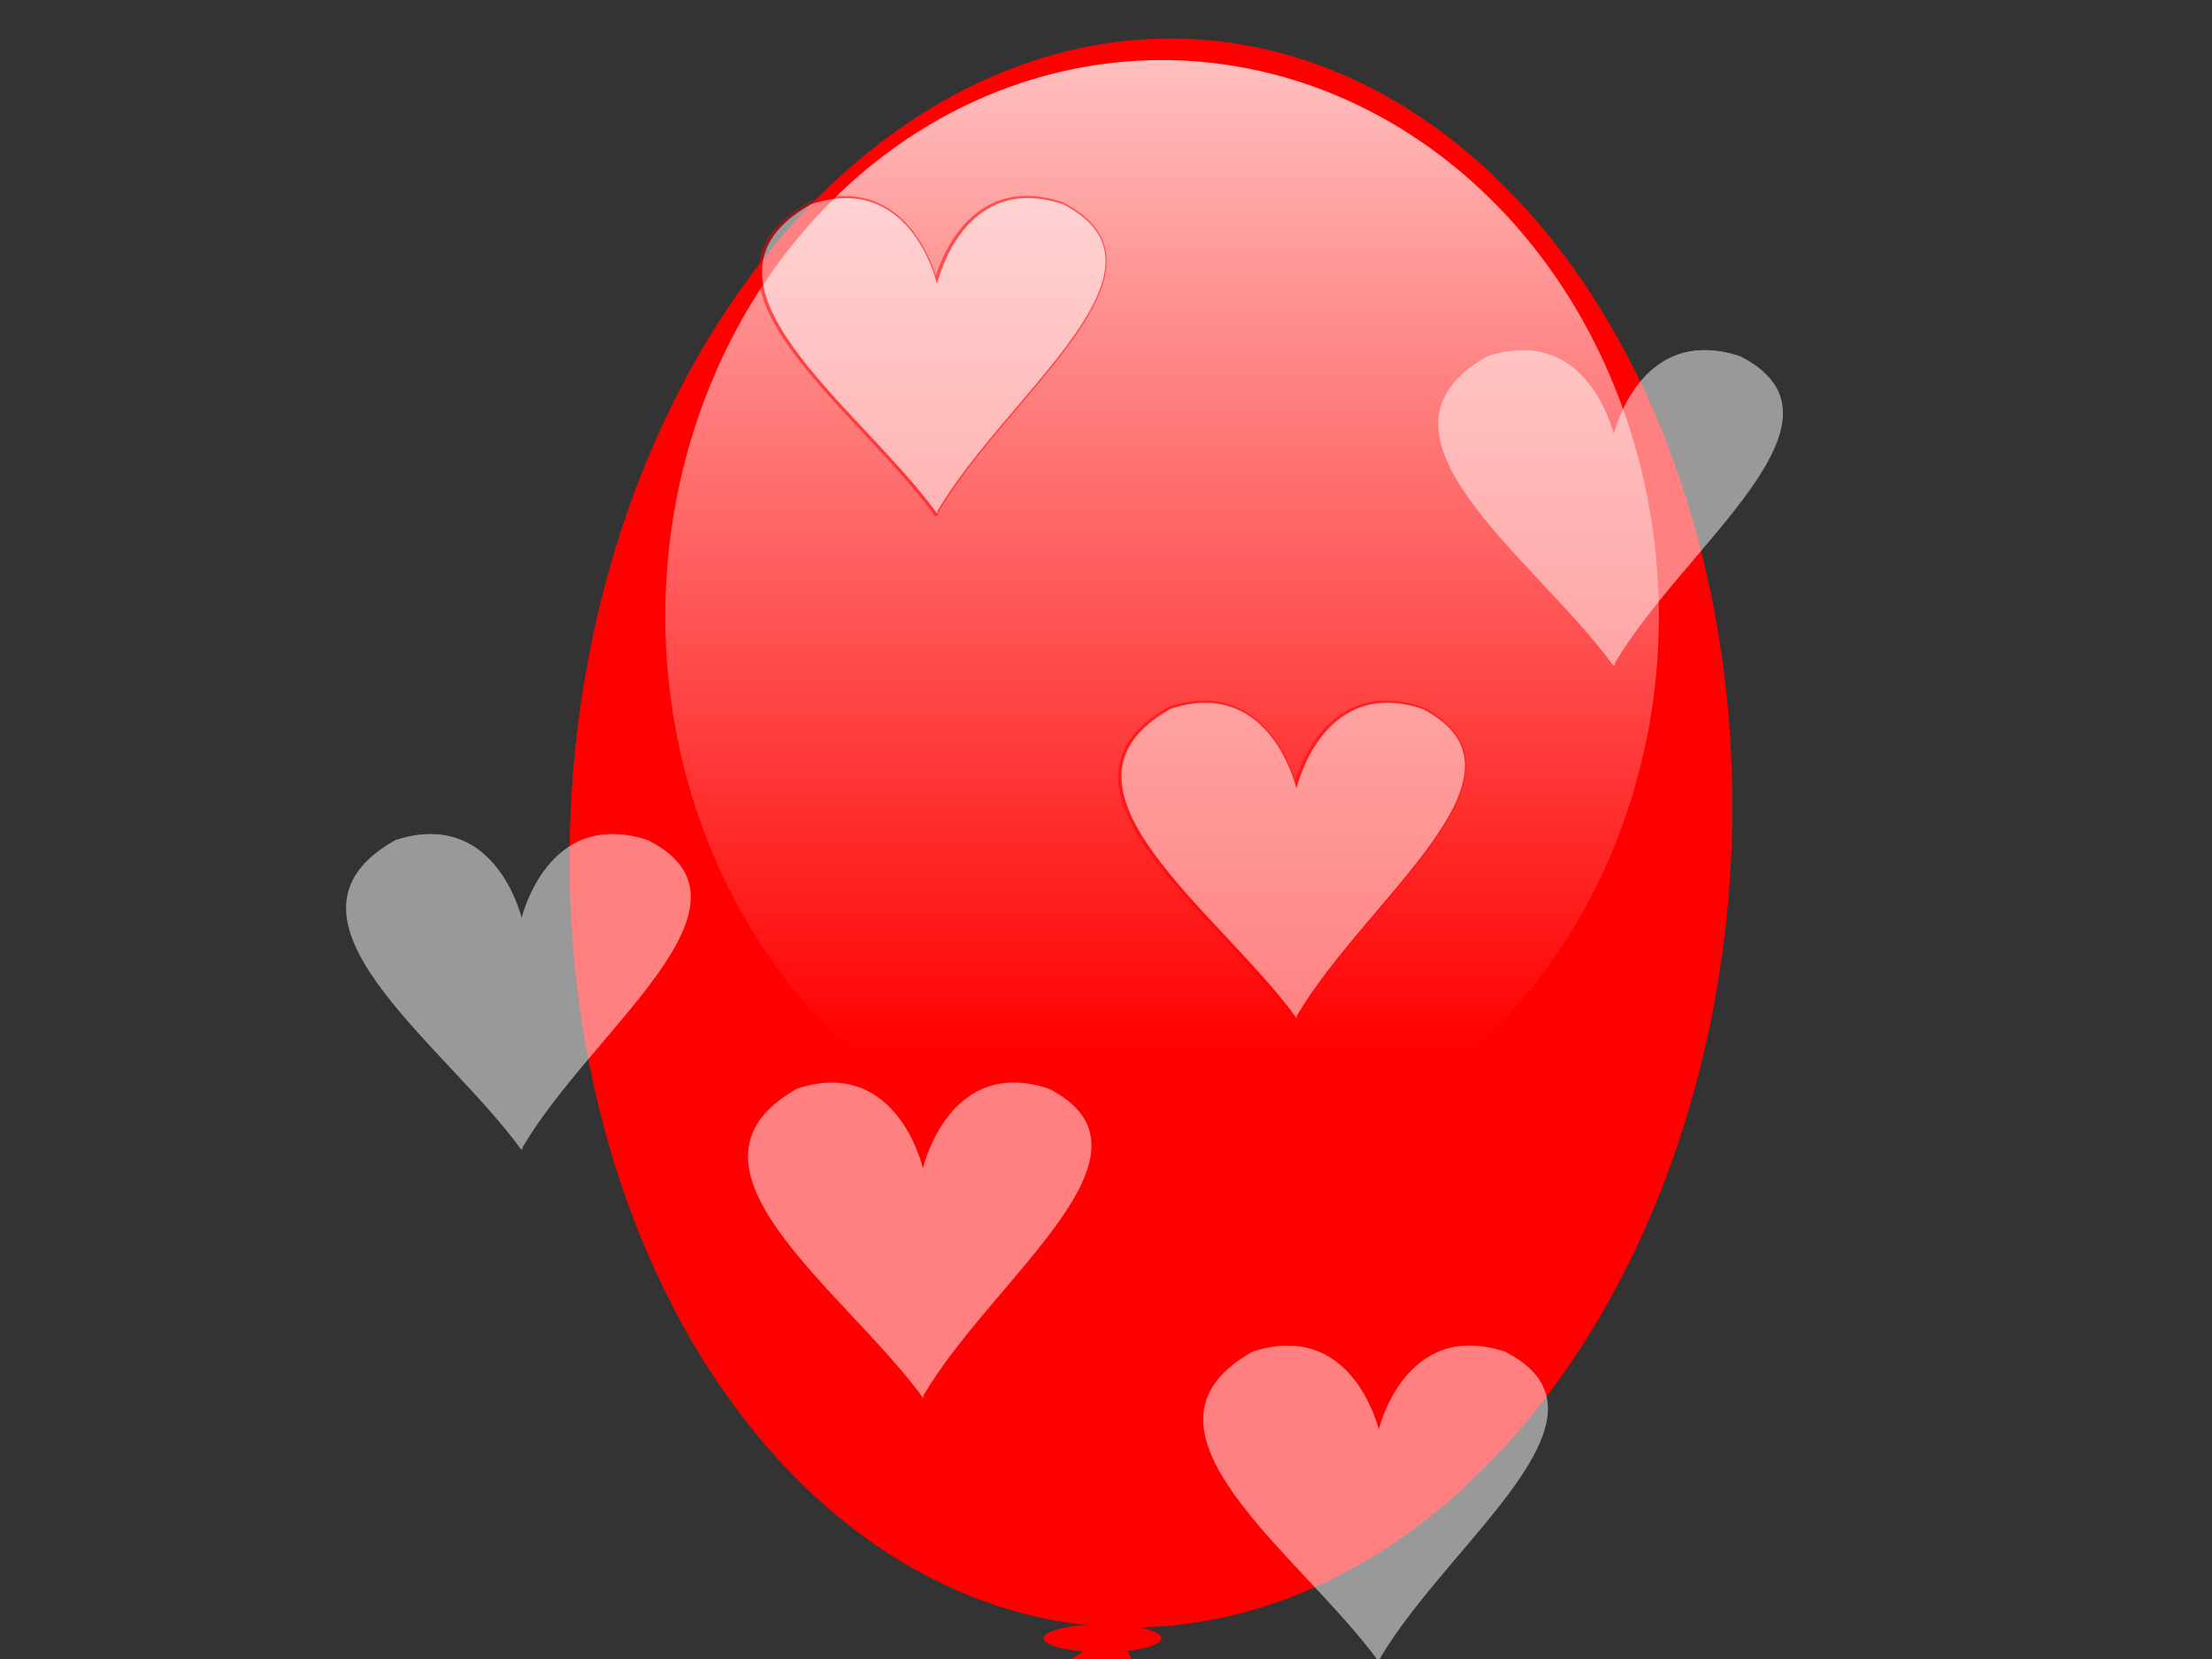 <?xml version="1.0"?><svg width="640" height="480" xmlns="http://www.w3.org/2000/svg" xmlns:xlink="http://www.w3.org/1999/xlink">
 <rect width="100%" height="100%" fill="#333333" stroke="none"/>
 <!-- Created with SVG-edit - http://svg-edit.googlecode.com/ -->
 <title>Glossy Green Circle Button</title>
 <g>
  <title>Layer 1</title>
  <defs>
   <pattern height="100" width="100" y="0" x="0" patternUnits="userSpaceOnUse" id="gridpattern">
    <image height="100" width="100" y="0" x="0" id="svg_2"/>
   </pattern>
   <pattern height="100" width="100" y="0" x="0" patternUnits="userSpaceOnUse" id="svg_37">
    <image height="100" width="100" y="0" x="0" id="svg_38"/>
   </pattern>
   <pattern height="100" width="100" y="0" x="0" patternUnits="userSpaceOnUse" id="svg_68">
    <image height="100" width="100" y="0" x="0" id="svg_69"/>
   </pattern>
   <linearGradient id="svg_61">
    <stop id="svg_64" offset="0" stop-color="#ffffff"/>
    <stop id="svg_63" offset="1" stop-opacity="0" stop-color="#ffffff"/>
   </linearGradient>
   <linearGradient xlink:href="#svg_61" id="svg_60" x1="0.5" y1="-0" x2="0.5" y2="0.892"/>
   <pattern height="100" width="100" y="0" x="0" patternUnits="userSpaceOnUse" id="svg_58">
    <image height="100" width="100" y="0" x="0" id="svg_59"/>
   </pattern>
   <pattern height="100" width="100" y="0" x="0" patternUnits="userSpaceOnUse" id="gridpattern">
    <image height="100" width="100" y="0" x="0" id="svg_4"/>
   </pattern>
   <pattern height="100" width="100" y="0" x="0" patternUnits="userSpaceOnUse" id="svg_29">
    <image height="100" width="100" y="0" x="0" id="svg_43"/>
   </pattern>
   <pattern height="100" width="100" y="0" x="0" patternUnits="userSpaceOnUse" id="svg_41">
    <image height="100" width="100" y="0" x="0" id="svg_42"/>
   </pattern>
   <pattern height="100" width="100" y="0" x="0" patternUnits="userSpaceOnUse" id="svg_39">
    <image height="100" width="100" y="0" x="0" id="svg_40"/>
   </pattern>
   <pattern height="100" width="100" y="0" x="0" patternUnits="userSpaceOnUse" id="svg_31">
    <image height="100" width="100" y="0" x="0" id="svg_32"/>
   </pattern>
   <pattern height="100" width="100" y="0" x="0" patternUnits="userSpaceOnUse" id="gridpattern">
    <image height="100" width="100" y="0" x="0" id="svg_30"/>
   </pattern>
  </defs>
  <g id="svg_11">
   <rect id="svg_6" height="195.042" width="225.4" y="193.958" x="223.68" stroke-width="0" stroke="#999999" fill="#ffffff"/>
   <path id="svg_8" d="m178.596,215.074c0,0 156.274,-108.026 156.35,-109.797c0.075,-1.772 151.033,106.496 151.033,106.496c0,0 -307.383,3.301 -307.383,3.301l0,0l0,0l0,0l0,0l0,0l0,0l0,0l0,0l0,0l0,0z" stroke-width="0" stroke="#999999" fill="#ffffff"/>
  </g>
  <path id="svg_1" d="m323,471c0,0 -43,30 -43,31c0,1 14,3 16,3c2,0 16,-1 16,-1c0,0 8,7 9,7c1,0 27,12 27,12c0,0 -25,-52 -25,-52z" stroke-width="0" stroke="#999999" fill="#ff0000"/>
  <line stroke-width="2" id="svg_9" y2="955" x2="281" y1="506" x1="312" opacity="0.5" stroke="#191919" fill="none"/>
  <ellipse ry="4" rx="17" id="svg_10" cy="474" cx="319" stroke-width="0" stroke="#999999" fill="#ff0000"/>
  <ellipse ry="2" id="svg_12" cy="457" cx="-99" stroke-width="0" stroke="#999999" fill="#ffaaaa"/>
  <g id="svg_13">
   <ellipse transform="rotate(3.034, 333, 241)" id="svg_3" ry="230" rx="168" cy="241" cx="333" stroke-width="0" stroke="#999999" fill="#ff0000"/>
   <g id="svg_80">
    <path d="m479.955,178.314a143.731,160.926 0 1 1 -287.462,0a143.731,160.926 0 1 1 287.462,0z" id="svg_71" stroke-miterlimit="4" fill-rule="evenodd" fill="url(#svg_60)" opacity="0.75"/>
   </g>
  </g>
  <g opacity="0.5" id="svg_48">

   <g transform="matrix(1.065, 0, 0, 1.059, 15.463, 278.759)" id="svg_44">
    <g id="svg_46">
     <path fill="#ffffff" fill-rule="evenodd" stroke="#ff0000" stroke-width="1.229" stroke-linejoin="round" stroke-miterlimit="4" id="svg_47" d="m210.983,32.552c-2.803,0.014 -5.883,0.52 -9.292,1.653c-37.166,21.093 12.938,55.106 34.094,84.313l0,0.27c0.03,-0.041 0.074,-0.094 0.104,-0.135c0.03,0.041 0.074,0.094 0.104,0.135l0,-0.715c18.811,-32.221 67.911,-66.459 34.094,-83.868c-26.791,-8.901 -33.948,20.727 -34.198,21.795c-0.218,-0.932 -5.684,-23.543 -24.906,-23.448z"/>
    </g>
    <path fill="#ffffff" fill-rule="evenodd" stroke-width="1.25" stroke-linejoin="round" stroke-miterlimit="4" id="svg_45" d="m211.315,32.547c-2.803,0.014 -5.883,0.52 -9.292,1.653c-37.166,21.093 12.938,55.106 34.094,84.313l0,0.27c0.03,-0.041 0.074,-0.094 0.104,-0.135c0.03,0.041 0.074,0.094 0.104,0.135l0,-0.715c18.811,-32.221 67.911,-66.459 34.094,-83.868c-26.791,-8.901 -33.948,20.727 -34.198,21.795c-0.218,-0.932 -5.684,-23.543 -24.905,-23.448z"/>
   </g>
  </g>
  <g id="svg_49" opacity="0.5">

   <g id="svg_51" transform="matrix(1.065, 0, 0, 1.059, 15.463, 278.759)">
    <g id="svg_52">
     <path id="svg_53" fill="#ffffff" fill-rule="evenodd" stroke="#ff0000" stroke-width="1.229" stroke-linejoin="round" stroke-miterlimit="4" d="m312.453,-71.213c-2.803,0.014 -5.883,0.52 -9.292,1.653c-37.166,21.093 12.938,55.106 34.094,84.313l0,0.27c0.03,-0.041 0.074,-0.094 0.104,-0.135c0.03,0.041 0.074,0.094 0.104,0.135l0,-0.715c18.811,-32.221 67.911,-66.459 34.094,-83.868c-26.791,-8.901 -33.948,20.727 -34.198,21.795c-0.218,-0.932 -5.684,-23.543 -24.906,-23.448z"/>
    </g>
    <path id="svg_54" fill="#ffffff" fill-rule="evenodd" stroke-width="1.25" stroke-linejoin="round" stroke-miterlimit="4" d="m312.785,-71.218c-2.803,0.014 -5.883,0.52 -9.292,1.653c-37.166,21.093 12.938,55.106 34.094,84.313l0,0.27c0.03,-0.041 0.074,-0.094 0.104,-0.135c0.03,0.041 0.074,0.094 0.104,0.135l0,-0.715c18.811,-32.221 67.911,-66.459 34.094,-83.868c-26.791,-8.901 -33.948,20.727 -34.198,21.795c-0.218,-0.932 -5.684,-23.543 -24.905,-23.448z"/>
   </g>
  </g>
  <g id="svg_55" opacity="0.5">

   <g id="svg_57" transform="matrix(1.065, 0, 0, 1.059, 15.463, 278.759)">
    <g id="svg_62">
     <path id="svg_65" fill="#ffffff" fill-rule="evenodd" stroke="#ff0000" stroke-width="1.229" stroke-linejoin="round" stroke-miterlimit="4" d="m214.801,-209.089c-2.803,0.014 -5.883,0.52 -9.292,1.653c-37.166,21.093 12.938,55.106 34.094,84.313l0,0.27c0.03,-0.041 0.074,-0.094 0.104,-0.135c0.03,0.041 0.074,0.094 0.104,0.135l0,-0.715c18.811,-32.221 67.911,-66.459 34.094,-83.868c-26.791,-8.901 -33.948,20.727 -34.198,21.795c-0.218,-0.932 -5.684,-23.543 -24.906,-23.448z"/>
    </g>
    <path id="svg_66" fill="#ffffff" fill-rule="evenodd" stroke-width="1.25" stroke-linejoin="round" stroke-miterlimit="4" d="m215.133,-209.094c-2.803,0.014 -5.883,0.52 -9.292,1.653c-37.166,21.093 12.938,55.106 34.094,84.313l0,0.27c0.03,-0.041 0.074,-0.094 0.104,-0.135c0.03,0.041 0.074,0.094 0.104,0.135l0,-0.715c18.811,-32.221 67.911,-66.459 34.094,-83.868c-26.791,-8.901 -33.947,20.727 -34.197,21.795c-0.218,-0.932 -5.684,-23.543 -24.905,-23.448z"/>
   </g>
  </g>
  <g id="svg_67" opacity="0.5">

   <g id="svg_72" transform="matrix(1.065, 0, 0, 1.059, 15.463, 278.759)">
    <g id="svg_73">
     <path id="svg_74" fill="#ffffff" fill-rule="evenodd" stroke="#ff0000" stroke-width="0" stroke-linejoin="round" stroke-miterlimit="4" d="m398.837,-167.537c-2.803,0.014 -5.883,0.52 -9.292,1.653c-37.166,21.093 12.938,55.106 34.094,84.313l0,0.27c0.03,-0.041 0.074,-0.094 0.104,-0.135c0.03,0.041 0.074,0.094 0.104,0.135l0,-0.715c18.811,-32.221 67.911,-66.459 34.094,-83.868c-26.791,-8.901 -33.948,20.727 -34.198,21.795c-0.218,-0.932 -5.684,-23.543 -24.906,-23.448z"/>
    </g>
    <path id="svg_75" fill="#ffffff" fill-rule="evenodd" stroke-width="0" stroke-linejoin="round" stroke-miterlimit="4" d="m399.169,-167.542c-2.803,0.014 -5.883,0.52 -9.292,1.653c-37.166,21.093 12.938,55.106 34.094,84.313l0,0.27c0.03,-0.041 0.074,-0.094 0.104,-0.135c0.03,0.041 0.074,0.094 0.104,0.135l0,-0.715c18.811,-32.221 67.911,-66.459 34.094,-83.868c-26.791,-8.901 -33.948,20.727 -34.198,21.795c-0.218,-0.932 -5.684,-23.543 -24.905,-23.448z"/>
   </g>
  </g>
  <g id="svg_76" opacity="0.5">

   <g id="svg_78" transform="matrix(1.065, 0, 0, 1.059, 15.463, 278.759)">
    <g id="svg_81">
     <path id="svg_82" fill="#ffffff" fill-rule="evenodd" stroke="#ff0000" stroke-width="0" stroke-linejoin="round" stroke-miterlimit="4" d="m334.988,104.438c-2.803,0.014 -5.883,0.52 -9.292,1.653c-37.166,21.093 12.938,55.106 34.094,84.313l0,0.27c0.03,-0.041 0.074,-0.094 0.104,-0.135c0.03,0.041 0.074,0.094 0.104,0.135l0,-0.715c18.811,-32.221 67.911,-66.459 34.094,-83.868c-26.791,-8.901 -33.948,20.727 -34.198,21.795c-0.218,-0.932 -5.684,-23.543 -24.906,-23.448z"/>
    </g>
    <path id="svg_83" fill="#ffffff" fill-rule="evenodd" stroke-width="0" stroke-linejoin="round" stroke-miterlimit="4" d="m335.32,104.433c-2.803,0.014 -5.883,0.52 -9.292,1.653c-37.166,21.093 12.938,55.106 34.094,84.313l0,0.27c0.03,-0.041 0.074,-0.094 0.104,-0.135c0.03,0.041 0.074,0.094 0.104,0.135l0,-0.715c18.811,-32.221 67.911,-66.459 34.094,-83.868c-26.791,-8.901 -33.948,20.727 -34.198,21.795c-0.218,-0.932 -5.684,-23.543 -24.906,-23.448z"/>
   </g>
  </g>
  <g id="svg_84" opacity="0.5">

   <g id="svg_86" transform="matrix(1.065, 0, 0, 1.059, 15.463, 278.759)">
    <g id="svg_87">
     <path id="svg_88" fill="#ffffff" fill-rule="evenodd" stroke="#ff0000" stroke-width="0" stroke-linejoin="round" stroke-miterlimit="4" d="m102.126,-35.327c-2.803,0.014 -5.883,0.52 -9.292,1.653c-37.166,21.093 12.938,55.106 34.094,84.313l0,0.27c0.03,-0.041 0.074,-0.094 0.104,-0.135c0.03,0.041 0.074,0.094 0.104,0.135l0,-0.715c18.811,-32.221 67.911,-66.459 34.094,-83.868c-26.791,-8.901 -33.948,20.727 -34.198,21.795c-0.218,-0.932 -5.684,-23.543 -24.906,-23.448z"/>
    </g>
    <path id="svg_89" fill="#ffffff" fill-rule="evenodd" stroke-width="0" stroke-linejoin="round" stroke-miterlimit="4" d="m102.458,-35.332c-2.803,0.014 -5.883,0.52 -9.292,1.653c-37.166,21.093 12.938,55.106 34.094,84.313l0,0.27c0.03,-0.041 0.074,-0.094 0.104,-0.135c0.03,0.041 0.074,0.094 0.104,0.135l0,-0.715c18.811,-32.221 67.911,-66.459 34.094,-83.868c-26.791,-8.901 -33.948,20.727 -34.198,21.795c-0.218,-0.932 -5.684,-23.543 -24.905,-23.448z"/>
   </g>
  </g>
 </g>
</svg>